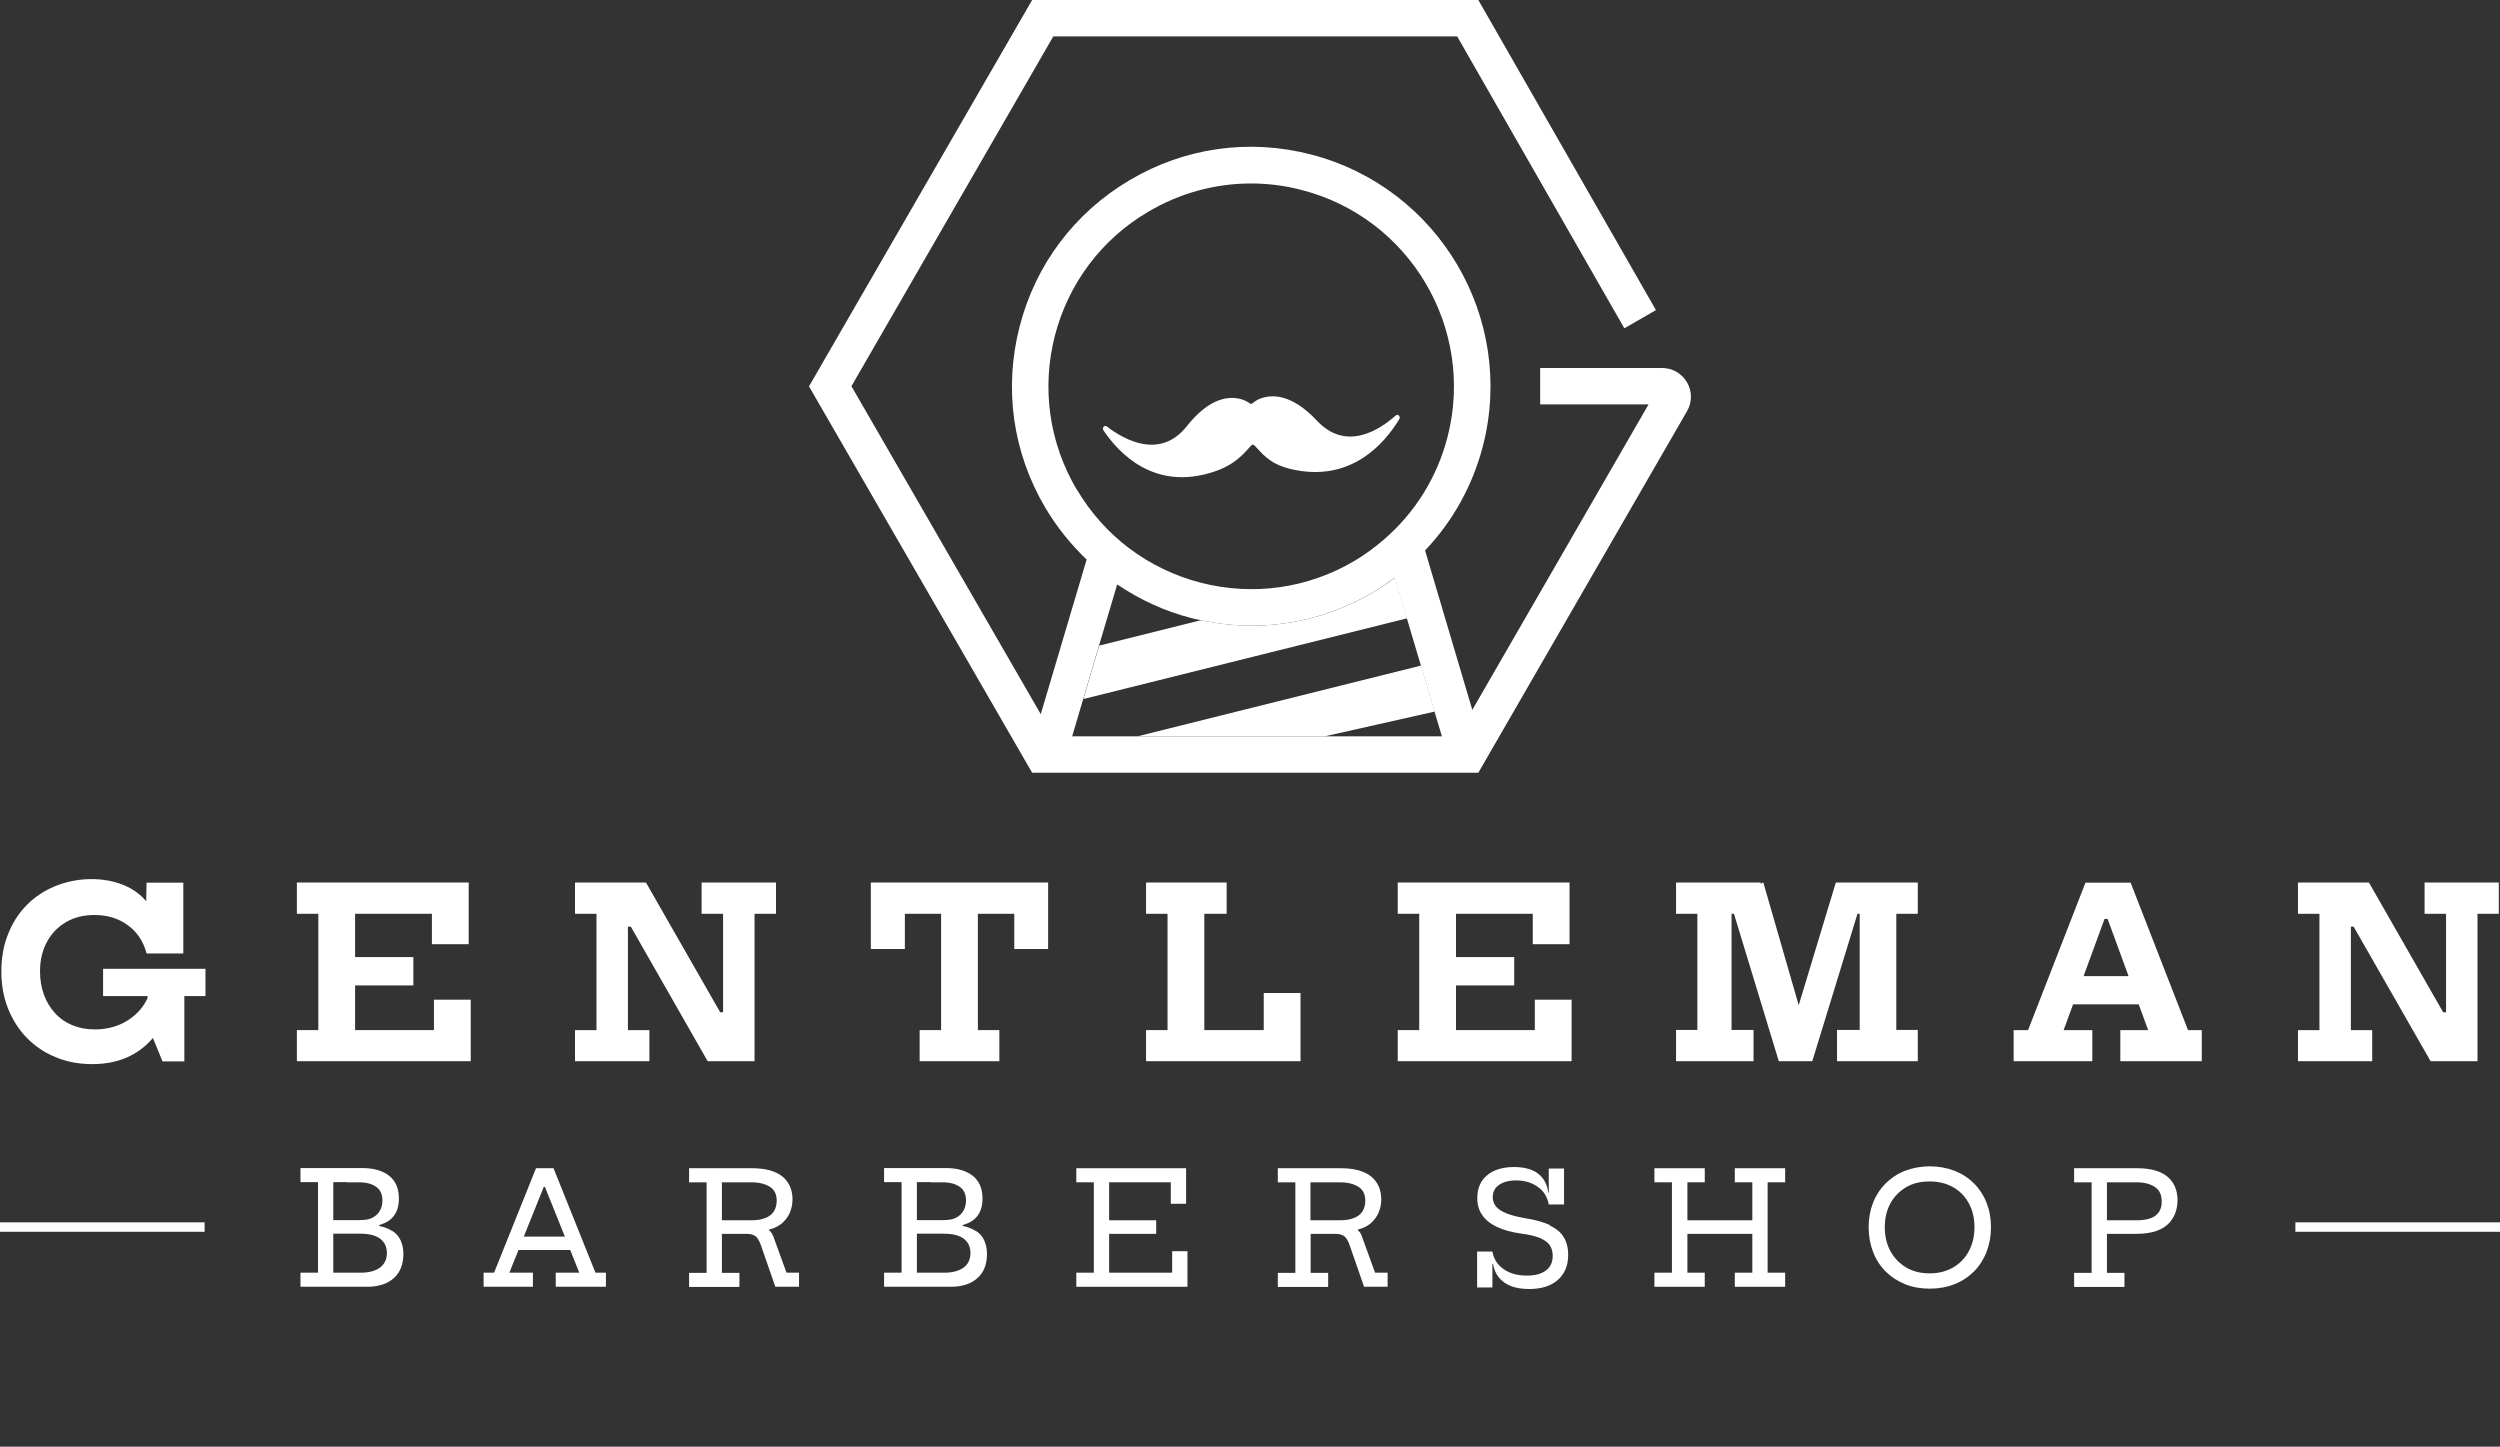 <svg xmlns="http://www.w3.org/2000/svg" width="197" height="114" viewBox="0 0 197 114" fill="none"><rect x="0" y="0" width="197" height="114" fill="#333333" stroke="none"/><path d="M11.521 71.019C10.207 69.435 7.865 69.056 5.929 69.38C4.467 69.624 3.1 70.287 2.071 71.357C1.448 71.993 0.961 72.765 0.623 73.645C0.271 74.525 0.108 75.499 0.108 76.555C0.108 77.611 0.284 78.6 0.636 79.48C0.988 80.36 1.489 81.145 2.125 81.795C2.762 82.444 3.52 82.959 4.4 83.311C5.28 83.676 6.227 83.852 7.27 83.852C8.407 83.852 9.409 83.636 10.289 83.189C10.966 82.85 11.548 82.377 12.049 81.795L12.807 83.636H14.526V78.491H16.191V76.339H8.123V78.491H11.629V78.654C11.466 78.992 11.277 79.304 11.033 79.574C10.614 80.062 10.099 80.441 9.49 80.712C8.881 80.982 8.204 81.118 7.473 81.118C6.823 81.118 6.241 81.009 5.713 80.793C5.185 80.576 4.725 80.265 4.346 79.845C3.967 79.439 3.669 78.952 3.466 78.397C3.263 77.842 3.154 77.219 3.154 76.555C3.154 75.675 3.33 74.904 3.696 74.227C4.061 73.55 4.562 73.036 5.212 72.657C5.862 72.278 6.606 72.102 7.446 72.102C8.475 72.102 9.354 72.372 10.099 72.927C10.83 73.469 11.318 74.213 11.548 75.134H14.445V69.556H11.548" fill="white"></path><path d="M34.196 81.172H27.982V77.652H32.572V75.418H27.982V72.007H34.034V74.403H36.931V69.543H23.393V72.007H25.085V81.172H23.393V83.622H37.093V78.776H34.196V81.172Z" fill="white"></path><path d="M59.457 72.007H61.15V69.543H55.288V72.007H56.98V79.764H56.75L50.901 69.543H47.72H45.31V72.007H47.003V81.172H45.31V83.622H51.172V81.172H49.48V73.022H49.71L55.762 83.622H56.804H58.956H59.457V72.007Z" fill="white"></path><path d="M71.303 72.007H74.159V81.172H72.467V83.622H78.749V81.172H77.056V72.007H79.926V74.782H82.593V69.543H68.622V74.782H71.303V72.007Z" fill="white"></path><path d="M100.639 83.622H102.48V78.248H99.583V81.172H94.899V72.007H96.659V69.543H90.31V72.007H92.002V81.172H90.31V83.622H99.583H100.639Z" fill="white"></path><path d="M123.842 78.776H120.945V81.172H114.732V77.652H119.321V75.418H114.732V72.007H120.783V74.403H123.68V69.543H110.142V72.007H111.835V81.172H110.142V83.622H123.842V78.776Z" fill="white"></path><path d="M141.739 79.209L138.95 69.543L138.707 69.638L138.761 69.543H132.073V72.007H133.752V81.158H132.073V83.622H138.179V81.158H136.446V72.007H136.636L140.169 83.622H142.809L146.369 72.007H146.545V81.158H144.758V83.622H151.121V81.158H149.429V72.007H151.121V69.543H144.663L141.739 79.209Z" fill="white"></path><path d="M172.416 81.172L167.894 69.556H164.334L159.812 81.172H158.675V83.622H164.875V81.172H162.614L163.359 79.141H168.53L169.275 81.172H167.082V83.622H173.499V81.172H172.402H172.416ZM164.185 76.921L165.836 72.413H166.08L167.732 76.921H164.185Z" fill="white"></path><path d="M191.057 69.543V72.007H192.749V79.764H192.519L186.671 69.543H186.657H183.489H181.08V72.007H182.772V81.172H181.08V83.622H186.928V81.172H185.249V73.022H185.466L191.531 83.622H192.573H194.726H195.227V72.007H196.905V69.543H191.057Z" fill="white"></path><path d="M109.926 45.514C109.371 45.933 108.789 46.326 108.193 46.678C105.255 48.411 101.966 49.304 98.635 49.304C97.309 49.304 95.969 49.155 94.642 48.871L86.614 50.874L85.368 55.085L110.887 48.722L109.939 45.514H109.926Z" fill="white"></path><path d="M111.984 52.445L89.633 58.023H104.389L113.053 56.073L111.984 52.445Z" fill="white"></path><path d="M132.94 30.135C132.534 29.431 131.789 28.998 130.977 28.998H121.365V31.868H129.907L116.018 55.938L112.295 43.375C114.474 41.087 116.045 38.271 116.857 35.13C119.443 25.058 113.364 14.77 103.292 12.17C98.419 10.911 93.342 11.629 89.01 14.201C84.678 16.76 81.591 20.861 80.346 25.735C79.087 30.609 79.805 35.685 82.377 40.017C83.284 41.547 84.38 42.901 85.626 44.092L82.011 56.276L67.093 30.433L82.999 2.87H114.826L127.999 25.87L130.489 24.436L116.492 0H81.334L63.749 30.446L81.334 60.892H116.492L132.94 32.396C133.346 31.692 133.346 30.825 132.94 30.135ZM84.841 38.569C82.674 34.9 82.065 30.595 83.121 26.466C84.191 22.337 86.79 18.858 90.472 16.692C92.963 15.216 95.752 14.458 98.568 14.458C99.908 14.458 101.248 14.621 102.575 14.973C111.104 17.166 116.261 25.898 114.068 34.426C113.243 37.621 111.496 40.41 109.046 42.522C108.328 43.145 107.557 43.7 106.731 44.2C103.062 46.367 98.757 46.976 94.628 45.92C90.499 44.85 87.02 42.251 84.854 38.569H84.841ZM104.389 58.022H84.489L85.355 55.085L86.6 50.874L88.035 46.055C89.809 47.246 91.772 48.167 93.897 48.709C94.141 48.776 94.385 48.817 94.628 48.871C95.955 49.155 97.295 49.304 98.622 49.304C101.952 49.304 105.242 48.411 108.179 46.678C108.789 46.326 109.357 45.92 109.912 45.514L110.86 48.722L111.97 52.458L113.039 56.073L113.622 58.022H104.375H104.389Z" fill="white"></path><path d="M95.684 37.161C97.349 36.606 98.026 35.726 98.595 35.103C98.662 35.022 98.771 35.022 98.852 35.103C99.434 35.672 99.948 36.525 101.654 36.944C106.447 38.122 109.141 34.886 110.264 33.032C110.386 32.829 110.156 32.585 109.993 32.734C108.653 33.925 106.054 35.577 103.78 33.154C101.749 30.988 100.179 31.069 99.285 31.421C99.069 31.502 98.865 31.637 98.689 31.786C98.635 31.841 98.541 31.841 98.487 31.786C98.297 31.651 98.08 31.543 97.864 31.475C96.957 31.191 95.373 31.245 93.532 33.573C91.42 36.24 88.604 34.67 87.21 33.6C87.034 33.465 86.817 33.722 86.952 33.912C88.117 35.645 90.933 38.758 95.684 37.161Z" fill="white"></path><path d="M30.893 96.997C30.622 96.821 30.27 96.686 29.878 96.605V96.537C30.175 96.442 30.433 96.334 30.649 96.185C31.164 95.82 31.434 95.251 31.434 94.452C31.434 93.653 31.177 93.058 30.663 92.652C30.148 92.246 29.444 92.043 28.551 92.043H23.677V93.153H25.058V100.287H23.677V101.397H28.944C29.823 101.397 30.527 101.167 31.028 100.72C31.529 100.273 31.786 99.637 31.786 98.825C31.786 98.392 31.705 98.026 31.556 97.715C31.407 97.403 31.191 97.16 30.893 96.984V96.997ZM27.36 93.166H28.307C28.862 93.166 29.309 93.288 29.634 93.518C29.972 93.748 30.135 94.114 30.135 94.588C30.135 94.872 30.081 95.115 29.959 95.359C29.837 95.589 29.661 95.779 29.404 95.928C29.146 96.077 28.808 96.144 28.388 96.144H26.263V93.153H27.36V93.166ZM29.932 99.894C29.566 100.152 29.065 100.287 28.456 100.287H26.263V97.214H28.375C28.754 97.214 29.065 97.254 29.336 97.322C29.607 97.403 29.823 97.498 29.986 97.633C30.148 97.769 30.284 97.931 30.365 98.121C30.446 98.31 30.487 98.513 30.487 98.73C30.487 99.245 30.297 99.624 29.932 99.894Z" fill="white"></path><path d="M43.591 92.056H42.237L38.934 100.287H38.108V101.397H41.994V100.287H40.139L40.857 98.5H44.931L45.649 100.287H43.794V101.397H47.747V100.287H46.922L43.618 92.056H43.591ZM41.276 97.444L42.847 93.532H42.941L44.512 97.444H41.29H41.276Z" fill="white"></path><path d="M60.906 97.376C60.852 97.201 60.743 97.065 60.608 96.943V96.889C61.001 96.794 61.339 96.632 61.61 96.402C61.881 96.172 62.084 95.901 62.233 95.576C62.368 95.251 62.449 94.899 62.449 94.52C62.449 93.748 62.178 93.139 61.65 92.706C61.109 92.273 60.31 92.056 59.254 92.056H54.3V93.166H55.68V100.301H54.3V101.411H58.266V100.301H56.885V97.228H58.835C59.146 97.228 59.376 97.295 59.539 97.417C59.701 97.539 59.823 97.769 59.945 98.08L61.095 101.397H62.964V100.287H61.975L60.919 97.376H60.906ZM56.885 96.158V93.166H59.2C59.809 93.166 60.297 93.288 60.662 93.518C61.028 93.748 61.204 94.114 61.204 94.615C61.204 94.953 61.123 95.237 60.974 95.468C60.825 95.698 60.594 95.874 60.297 95.982C59.999 96.104 59.62 96.158 59.187 96.158H56.885Z" fill="white"></path><path d="M76.88 96.997C76.61 96.821 76.258 96.686 75.865 96.605V96.537C76.163 96.442 76.42 96.334 76.637 96.185C77.151 95.82 77.422 95.251 77.422 94.452C77.422 93.653 77.165 93.058 76.65 92.652C76.136 92.246 75.432 92.043 74.538 92.043H69.665V93.153H71.046V100.287H69.665V101.397H74.931C75.811 101.397 76.515 101.167 77.016 100.72C77.517 100.273 77.774 99.637 77.774 98.825C77.774 98.392 77.693 98.026 77.544 97.715C77.395 97.403 77.178 97.16 76.88 96.984V96.997ZM73.347 93.166H74.295C74.85 93.166 75.296 93.288 75.621 93.518C75.96 93.748 76.122 94.114 76.122 94.588C76.122 94.872 76.068 95.115 75.946 95.359C75.824 95.589 75.648 95.779 75.391 95.928C75.134 96.077 74.796 96.144 74.376 96.144H72.251V93.153H73.347V93.166ZM75.919 99.894C75.554 100.152 75.053 100.287 74.444 100.287H72.251V97.214H74.362C74.741 97.214 75.053 97.254 75.323 97.322C75.594 97.403 75.811 97.498 75.973 97.633C76.136 97.769 76.271 97.931 76.352 98.121C76.434 98.31 76.474 98.513 76.474 98.73C76.474 99.245 76.285 99.624 75.919 99.894Z" fill="white"></path><path d="M93.572 98.595H92.367V100.287H87.399V97.228H91.108V96.158H87.399V93.166H92.259V94.858H93.464V92.056H84.813V93.166H86.194V100.287H84.813V101.397H93.572V98.595Z" fill="white"></path><path d="M107.475 101.397H109.344V100.287H108.355L107.299 97.376C107.245 97.201 107.137 97.065 107.002 96.943V96.889C107.394 96.794 107.733 96.632 108.003 96.402C108.274 96.172 108.477 95.901 108.626 95.576C108.762 95.251 108.843 94.899 108.843 94.52C108.843 93.748 108.572 93.139 108.044 92.706C107.503 92.273 106.704 92.056 105.648 92.056H100.693V93.166H102.074V100.301H100.693V101.411H104.66V100.301H103.279V97.228H105.228C105.54 97.228 105.77 97.295 105.932 97.417C106.095 97.539 106.216 97.769 106.338 98.08L107.489 101.397H107.475ZM103.265 96.158V93.166H105.58C106.189 93.166 106.677 93.288 107.042 93.518C107.408 93.748 107.584 94.114 107.584 94.615C107.584 94.953 107.503 95.237 107.354 95.468C107.205 95.698 106.975 95.874 106.677 95.982C106.379 96.104 106 96.158 105.567 96.158H103.265Z" fill="white"></path><path d="M122.11 96.523C121.595 96.293 120.932 96.104 120.092 95.982C119.51 95.874 119.05 95.752 118.685 95.603C118.319 95.454 118.062 95.278 117.886 95.075C117.723 94.872 117.629 94.628 117.629 94.33C117.629 93.924 117.791 93.599 118.129 93.369C118.454 93.139 118.915 93.017 119.483 93.017C120.147 93.017 120.715 93.193 121.189 93.532C121.663 93.87 121.934 94.33 122.042 94.912H123.247V92.083H122.042V93.978H122.001C121.947 93.545 121.812 93.166 121.582 92.868C121.351 92.57 121.067 92.34 120.688 92.191C120.309 92.043 119.849 91.961 119.321 91.961C118.414 91.961 117.696 92.178 117.182 92.611C116.667 93.044 116.41 93.64 116.41 94.412C116.41 94.926 116.532 95.373 116.803 95.752C117.06 96.131 117.453 96.442 117.967 96.686C118.481 96.93 119.131 97.106 119.916 97.214C120.512 97.295 120.986 97.403 121.338 97.552C121.69 97.701 121.947 97.877 122.11 98.107C122.272 98.338 122.353 98.622 122.353 98.96C122.353 99.461 122.177 99.84 121.825 100.111C121.473 100.382 120.972 100.517 120.323 100.517C119.592 100.517 118.982 100.355 118.495 100.016C118.008 99.678 117.71 99.218 117.602 98.622H116.397V101.451H117.602V99.597H117.656C117.75 100.219 118.048 100.707 118.536 101.059C119.023 101.411 119.686 101.573 120.512 101.573C121.473 101.573 122.231 101.329 122.759 100.856C123.301 100.382 123.572 99.718 123.572 98.879C123.572 98.324 123.45 97.864 123.22 97.485C122.989 97.106 122.61 96.794 122.11 96.564V96.523Z" fill="white"></path><path d="M136.703 93.166H138.084V96.158H132.967V93.166H134.334V92.056H130.368V93.166H131.748V100.287H130.368V101.397H134.334V100.287H132.967V97.228H138.084V100.287H136.703V101.397H140.67V100.287H139.289V93.166H140.67V92.056H136.703V93.166Z" fill="white"></path><path d="M155.534 93.248C155.114 92.814 154.6 92.489 154.018 92.259C153.422 92.029 152.772 91.907 152.068 91.907C151.365 91.907 150.715 92.029 150.119 92.259C149.523 92.489 149.023 92.828 148.589 93.248C148.17 93.667 147.831 94.182 147.601 94.764C147.371 95.346 147.249 95.996 147.249 96.7C147.249 97.403 147.371 98.067 147.601 98.662C147.831 99.258 148.156 99.759 148.589 100.192C149.023 100.625 149.523 100.95 150.119 101.194C150.715 101.438 151.365 101.546 152.068 101.546C152.772 101.546 153.436 101.424 154.018 101.194C154.6 100.964 155.114 100.625 155.548 100.192C155.981 99.759 156.306 99.245 156.536 98.662C156.766 98.067 156.888 97.417 156.888 96.7C156.888 95.982 156.766 95.346 156.536 94.764C156.306 94.182 155.967 93.667 155.548 93.248H155.534ZM155.142 98.595C154.844 99.15 154.438 99.57 153.896 99.881C153.355 100.192 152.745 100.341 152.055 100.341C151.365 100.341 150.742 100.192 150.214 99.881C149.686 99.57 149.266 99.136 148.968 98.595C148.671 98.053 148.522 97.417 148.522 96.7C148.522 95.982 148.671 95.359 148.968 94.818C149.266 94.276 149.686 93.857 150.214 93.545C150.742 93.234 151.351 93.099 152.055 93.099C152.759 93.099 153.368 93.248 153.896 93.545C154.424 93.843 154.844 94.263 155.142 94.818C155.439 95.359 155.588 95.982 155.588 96.7C155.588 97.417 155.439 98.053 155.142 98.595Z" fill="white"></path><path d="M168.395 92.056H163.44V93.166H164.821V100.301H163.44V101.411H167.407V100.301H166.026V97.228H168.3C168.977 97.228 169.532 97.146 169.965 96.984C170.398 96.821 170.723 96.605 170.967 96.334C171.197 96.063 171.36 95.779 171.454 95.468C171.549 95.156 171.59 94.872 171.59 94.588C171.59 93.789 171.319 93.166 170.791 92.719C170.25 92.273 169.451 92.056 168.395 92.056ZM169.857 95.793C169.518 96.036 169.031 96.158 168.368 96.158H166.026V93.166H168.341C168.95 93.166 169.437 93.288 169.803 93.532C170.168 93.775 170.344 94.154 170.344 94.683C170.344 95.17 170.182 95.549 169.843 95.793H169.857Z" fill="white"></path><path d="M16.123 96.32H0V97.065H16.123V96.32Z" fill="white"></path><path d="M197 96.32H180.877V97.065H197V96.32Z" fill="white"></path></svg>